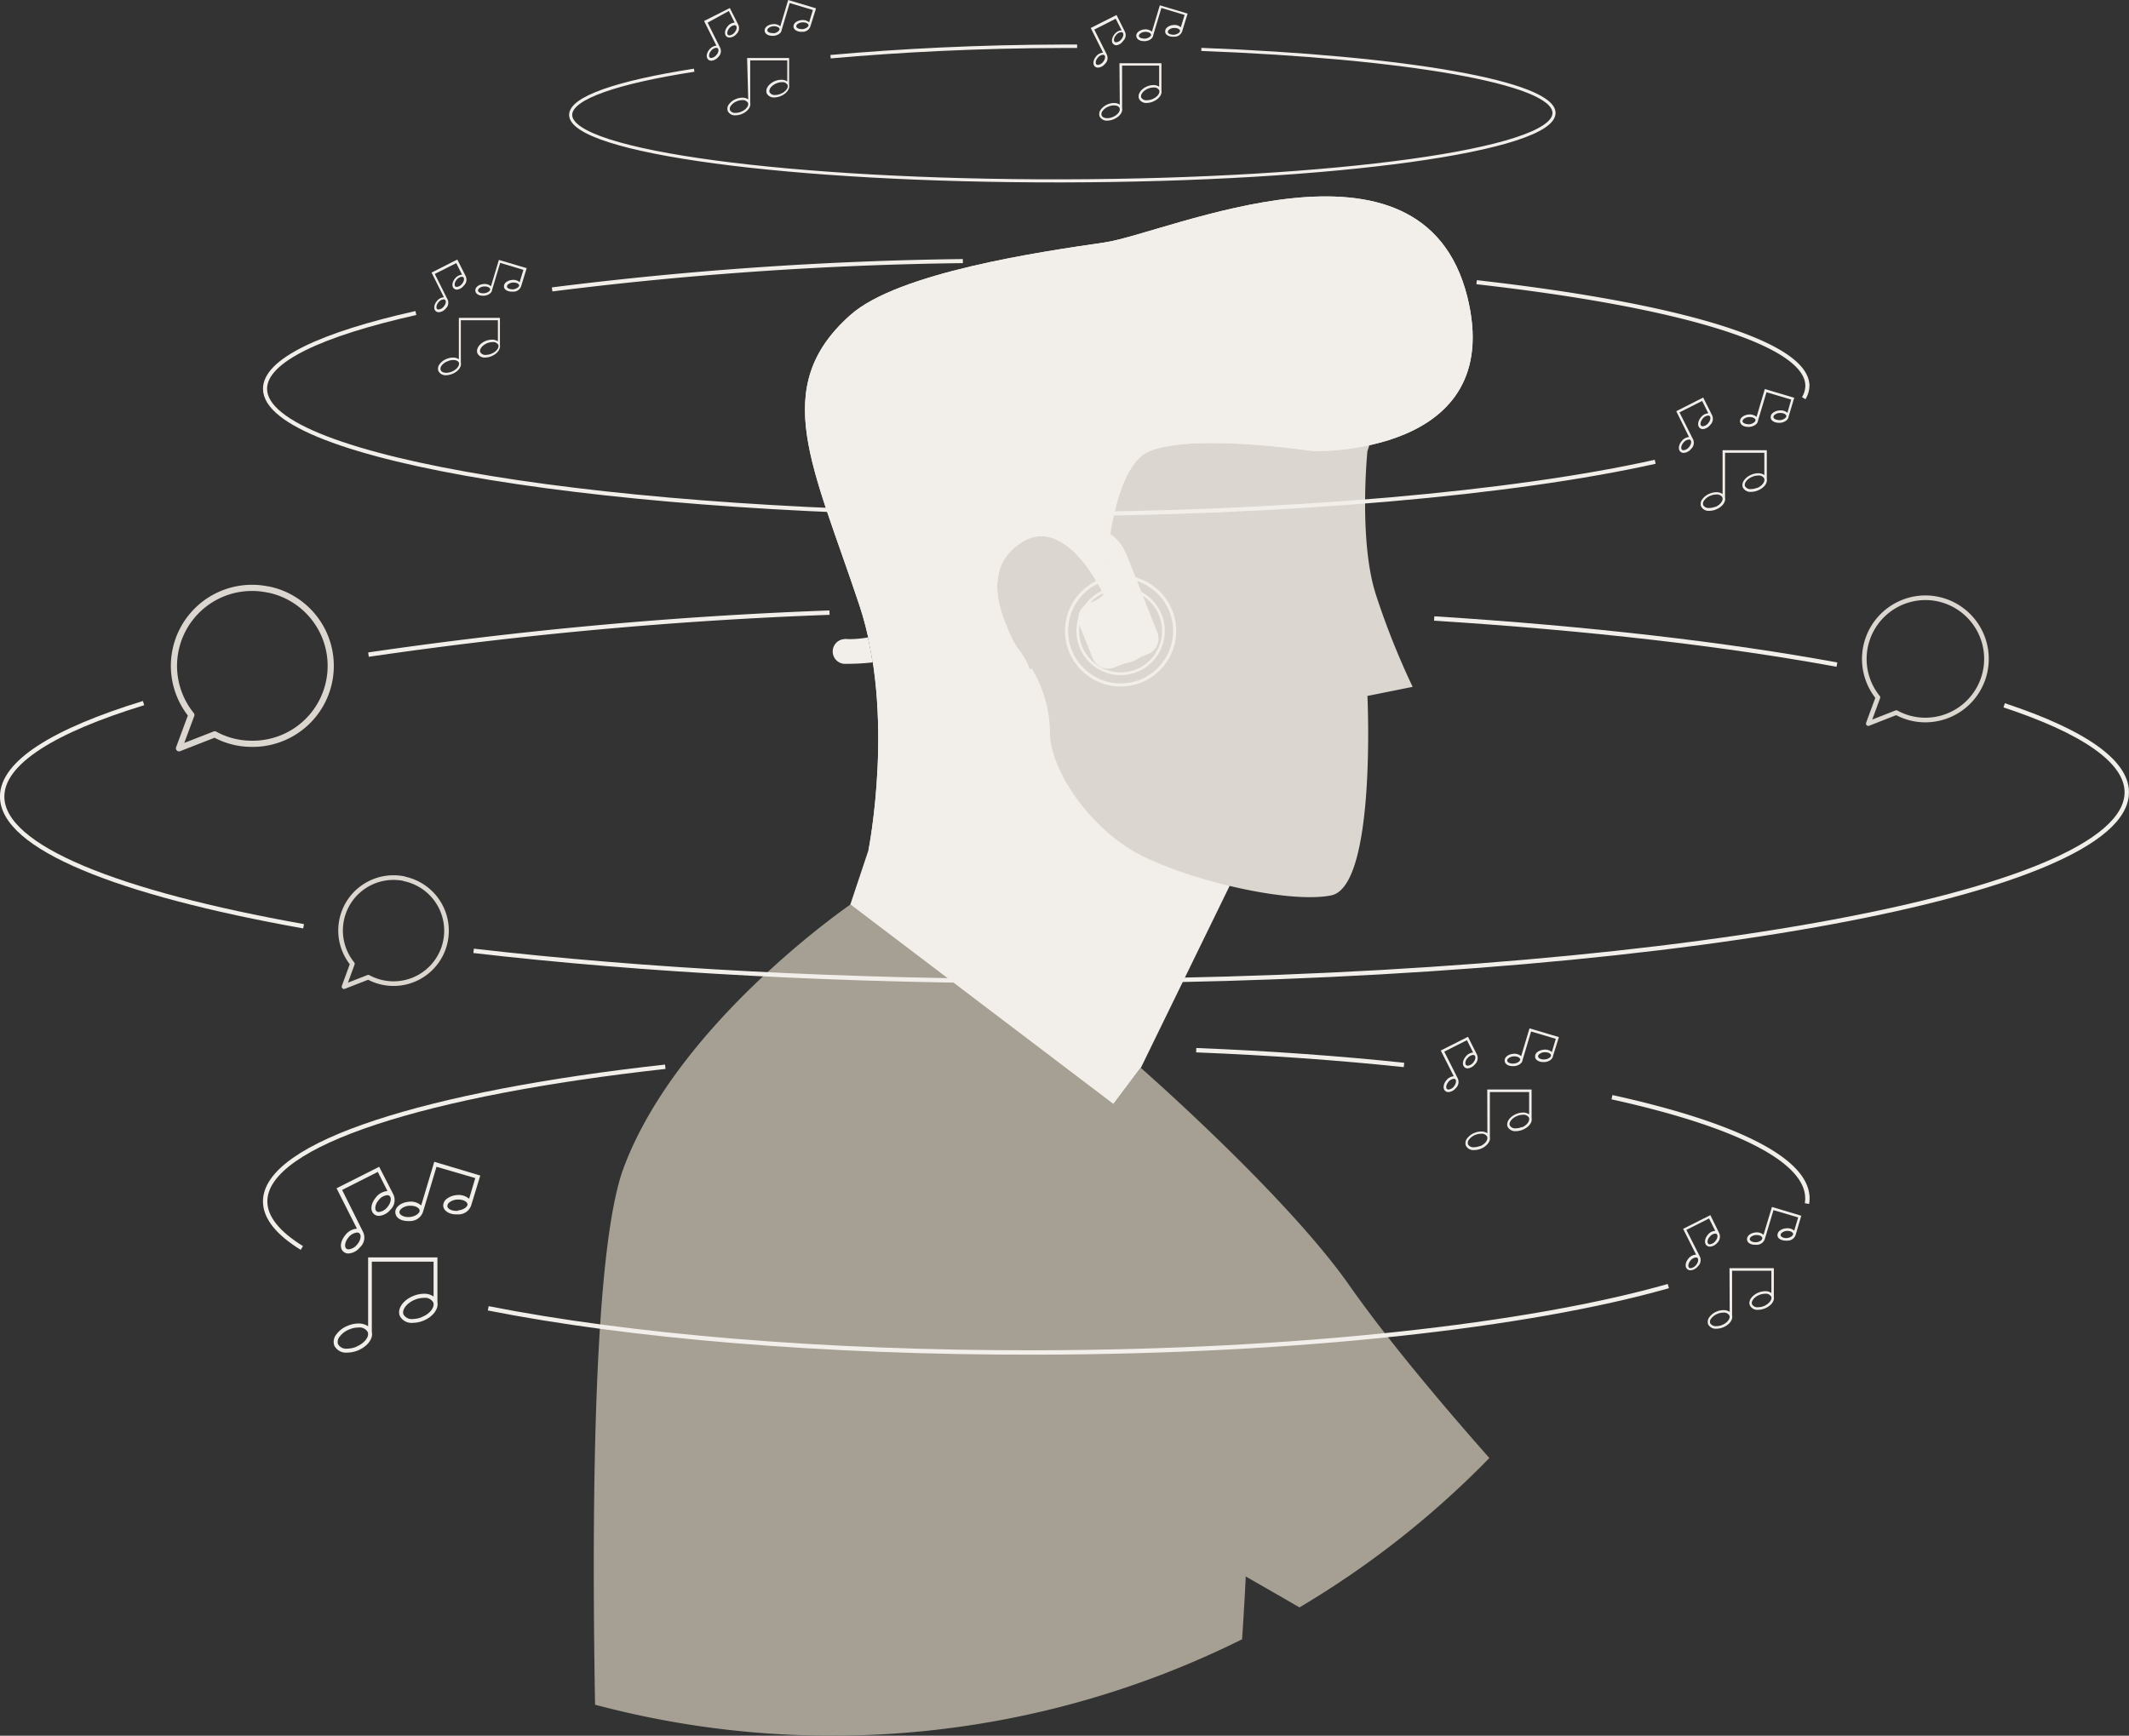 <svg id="Layer_1" data-name="Layer 1" xmlns="http://www.w3.org/2000/svg" viewBox="0 0 344.69 281.08">
  <rect x="0" y="0" width="344.69" height="281.08" fill="#333333" stroke="none"/>
  <defs>
    <style>
      .cls-1 {
        fill: #F2EFEB;
      }
      .cls-2 {
        fill: #DBD7D0;
      }
      .cls-3 {
        fill: #F2EFEB;
      }
      .cls-4 {
        fill: #A5A093;
      }
      .cls-10,
      .cls-11,
      .cls-12,
      .cls-13,
      .cls-5,
      .cls-6,
      .cls-7,
      .cls-9 {
        fill: none;
      }
      .cls-11,
      .cls-12,
      .cls-13,
      .cls-5,
      .cls-6,
      .cls-7 {
        stroke: #F2EFEB;
        stroke-miterlimit: 10;
      }
      .cls-5 {
        stroke-width: 0.5px;
      }
      .cls-6 {
        stroke-width: 0.56px;
      }
      .cls-7 {
        stroke-width: 0.71px;
      }
      .cls-8 {
        fill: #F2EFEB;
      }
      .cls-10,
      .cls-9 {
        stroke: #DBD7D0;
        stroke-linecap: round;
        stroke-linejoin: round;
      }
      .cls-10 {
        stroke-width: 0.75px;
      }
      .cls-11 {
        stroke-width: 0.66px;
      }
      .cls-12 {
        stroke-width: 0.44px;
      }
      .cls-13 {
        stroke-width: 0.38px;
      }
      .cls-14 {
        fill: #F2EFEB;
      }
    </style>
  </defs>
  <title>sound_design</title>
  <g id="_01" data-name=" 01"><path class="cls-1" d="M147.28,157.69l2.94-8.81c1.46-4.41,10.27-14.69,10.27-14.69l17.63-17.62,25,4.41,4.41,25,1.14,8.74-14.36,29.44-8.81,11.75-39.65-22Z" transform="translate(-9.61 -11.22)"/><path
    class="cls-2"
    d="M231.7,105a27.06,27.06,0,0,0,.75,2.76,125,125,0,0,0,5.87,14.69L231,123.92s1.47,30.83-5.87,32.3-25-2.94-32.31-7.34-13.22-13.22-13.22-19.09a20.37,20.37,0,0,0-2.93-10.28L172.24,121l-4.4-33.78,49.92-16.15,16.16,4.41L231,84.27S229.79,96.19,231.7,105Z"
    transform="translate(-9.61 -11.22)"/><path
    class="cls-3"
    d="M150.22,148.88s25-1.47,26.43-16.15-1.47-14.69-2.94-17.63-5.87-11.74,1.47-16.15,13.22,8.81,13.22,8.81.39-20.71,7.34-23.49c7.34-2.94,26.43,0,26.43,0s31.46,1,25-25c-7.38-29.34-48.5-10.27-58.77-8.78S155,55.34,147.28,62.24c-13.22,11.75-6,24.53,1.47,47C154.62,126.85,150.22,148.88,150.22,148.88Z"
    transform="translate(-9.61 -11.22)"/><path
    class="cls-3"
    d="M150.22,148.88s25-1.47,26.43-16.15-1.47-14.69-2.94-17.63-5.87-11.74,1.47-16.15,13.22,8.81,13.22,8.81.39-20.71,7.34-23.49c7.34-2.94,26.43,0,26.43,0s31.46,1,25-25c-7.38-29.34-48.5-10.27-58.77-8.78S155,55.34,147.28,62.24c-13.22,11.75-6,24.53,1.47,47C154.62,126.85,150.22,148.88,150.22,148.88Z"
    transform="translate(-9.61 -11.22)"/><path class="cls-4" d="M194.27,184.12,189.86,190l21.44,76.52s3.5,2,8.7,5a148.71,148.71,0,0,0,30.74-24.19c-6-6.79-15.94-18.34-22.7-28C217.77,204.68,194.27,184.12,194.27,184.12Z" transform="translate(-9.61 -11.22)"/><path class="cls-4" d="M210.71,276.63c.63-9.32,1.18-20.81,1.18-32.3,0-26.43-22-54.33-22-54.33l-42.58-32.31s-27.9,19.09-36.71,42.59c-4.8,12.78-5.24,53-4.65,87a149,149,0,0,0,104.79-10.61Z" transform="translate(-9.61 -11.22)"/><path class="cls-5" d="M204.11,19.22c33,1.26,57.09,5.37,57.1,10.29,0,6-35.61,10.92-79.56,11S102.06,35.82,102,29.83c0-2.76,7.55-5.3,20-7.24" transform="translate(-9.61 -11.22)"/><path class="cls-6" d="M144.08,20.4c11.18-1,24-1.66,37.53-1.69H184" transform="translate(-9.61 -11.22)"/><path class="cls-7" d="M58.48,213.32c-3.85-2.38-5.94-4.91-5.94-7.54,0-9.35,26.15-17.53,64.78-21.81" transform="translate(-9.61 -11.22)"/><path class="cls-7" d="M279.72,219.49c-22.56,6.42-60,10.67-102.29,10.75-34.72.07-66.13-2.67-88.77-7.15" transform="translate(-9.61 -11.22)"/><path class="cls-7" d="M270.59,188.9c19.67,4.33,31.63,10.06,31.64,16.37a4.91,4.91,0,0,1-.07.86" transform="translate(-9.61 -11.22)"/><path class="cls-7" d="M203.28,181.29c11.93.47,23.23,1.29,33.64,2.39" transform="translate(-9.61 -11.22)"/><path class="cls-7" d="M69.27,117.23a687.24,687.24,0,0,1,74.64-6.8" transform="translate(-9.61 -11.22)"/><path class="cls-7" d="M58.76,161.22c-30.19-5.39-48.79-12.8-48.8-21,0-5.5,8.32-10.67,22.89-15.14" transform="translate(-9.61 -11.22)"/><path class="cls-7" d="M334.09,125.44c12.67,4.19,19.84,9,19.85,14.08,0,16.7-76.94,30.41-171.93,30.6-35.42.07-68.35-1.75-95.72-4.92" transform="translate(-9.61 -11.22)"/><path class="cls-7" d="M241.81,111.38c25,1.58,47.24,4.16,65.2,7.47" transform="translate(-9.61 -11.22)"/><path
    class="cls-8"
    d="M289.65,223.67a1.73,1.73,0,0,0-1-.29,2.93,2.93,0,0,0-1.1.23,2.67,2.67,0,0,0-1.17.89,1.23,1.23,0,0,0-.22,1.18,1.38,1.38,0,0,0,1.35.71,2.93,2.93,0,0,0,1.1-.23c1-.41,1.59-1.22,1.43-1.91h0V217h6.36v3.61a1.66,1.66,0,0,0-1-.29,3.07,3.07,0,0,0-1.09.22c-1.08.45-1.69,1.35-1.39,2.07a1.34,1.34,0,0,0,1.34.72,2.89,2.89,0,0,0,1.1-.23c1-.41,1.58-1.2,1.44-1.89h0v-4.62h-7.18Zm5.56-.95a2.67,2.67,0,0,1-.94.19,1,1,0,0,1-1-.46c-.2-.48.33-1.18,1.16-1.52a2.48,2.48,0,0,1,.94-.2,1,1,0,0,1,1,.46C296.58,221.67,296,222.37,295.21,222.72Zm-6.77,3.06a2.48,2.48,0,0,1-.94.2,1.07,1.07,0,0,1-1-.46.79.79,0,0,1,.16-.78,2.36,2.36,0,0,1,1-.75,2.48,2.48,0,0,1,.94-.2,1,1,0,0,1,1,.46C289.8,224.74,289.27,225.44,288.44,225.78Z"
    transform="translate(-9.61 -11.22)"/><path
    class="cls-8"
    d="M301.24,208.1l-4.75-1.43-1.36,4.52a1.6,1.6,0,0,0-1.31-.38c-.82.08-1.41.58-1.36,1.14s.61.85,1.34.85h.2a1.37,1.37,0,0,0,1.36-1h0l1.38-4.61,4,1.18-.64,2.15a1.63,1.63,0,0,0-1.32-.38,1.89,1.89,0,0,0-1,.36.9.9,0,0,0-.39.78c0,.49.62.85,1.34.85H299a1.37,1.37,0,0,0,1.35-1h0ZM294,212.38c-.56.06-1.07-.17-1.1-.48s.43-.63,1-.68h.1c.5,0,.9.21.93.49S294.53,212.33,294,212.38Zm5-.67c-.57.06-1.07-.17-1.1-.47a.48.48,0,0,1,.23-.41,1.44,1.44,0,0,1,.75-.28H299c.49,0,.89.21.92.49s-.44.62-1,.67Z"
    transform="translate(-9.61 -11.22)"/><path
    class="cls-8"
    d="M287.62,212.5a1.38,1.38,0,0,0,.31-1.63h0L286.52,208l-4.41,2.22,2.1,4.18h0A1.66,1.66,0,0,0,283,215c-.54.62-.63,1.38-.21,1.75a.78.78,0,0,0,.52.18,1.66,1.66,0,0,0,1.18-.63,1.36,1.36,0,0,0,.3-1.65h0l-2.15-4.26,3.67-1.85,1,2h0a1.66,1.66,0,0,0-1.19.63c-.53.61-.62,1.38-.2,1.74a.79.79,0,0,0,.52.19A1.64,1.64,0,0,0,287.62,212.5Zm-3.43,3.6a1.33,1.33,0,0,1-.87.49.41.41,0,0,1-.25-.08c-.2-.18-.15-.71.25-1.17a1.27,1.27,0,0,1,.87-.49.36.36,0,0,1,.24.08C284.64,215.11,284.59,215.63,284.19,216.1Zm2.25-4.62a1.25,1.25,0,0,1,.87-.49.36.36,0,0,1,.24.08c.21.18.16.7-.24,1.16a1.29,1.29,0,0,1-.87.49.34.34,0,0,1-.25-.08c-.19-.18-.19-.7.25-1.16Z"
    transform="translate(-9.61 -11.22)"/><path
    class="cls-8"
    d="M250.42,194.74a1.72,1.72,0,0,0-1-.28,2.87,2.87,0,0,0-1.09.22,2.72,2.72,0,0,0-1.18.89,1.22,1.22,0,0,0-.21,1.18,1.35,1.35,0,0,0,1.35.71,3.07,3.07,0,0,0,1.09-.22c1-.42,1.59-1.23,1.44-1.91h0v-7.26h6.36v3.61a1.66,1.66,0,0,0-1-.29,2.88,2.88,0,0,0-1.09.23c-1.07.44-1.68,1.35-1.39,2.06a1.37,1.37,0,0,0,1.35.72,2.88,2.88,0,0,0,1.09-.23c1-.41,1.58-1.2,1.44-1.88h0v-4.63H250.4Zm5.57-1a2.52,2.52,0,0,1-.94.2,1,1,0,0,1-1-.46c-.2-.49.34-1.19,1.17-1.53a2.43,2.43,0,0,1,.93-.2,1,1,0,0,1,1,.46c.2.54-.33,1.24-1.15,1.58Zm-6.78,3.06a2.43,2.43,0,0,1-.93.2,1,1,0,0,1-1-.46.83.83,0,0,1,.17-.78,2.38,2.38,0,0,1,1-.75,2.62,2.62,0,0,1,.93-.19,1,1,0,0,1,1,.46c.2.53-.33,1.23-1.17,1.57Z"
    transform="translate(-9.61 -11.22)"/><path
    class="cls-8"
    d="M262,179.17l-4.76-1.42-1.35,4.51a1.65,1.65,0,0,0-1.32-.38c-.81.08-1.41.58-1.35,1.14s.61.85,1.33.85h.22c.75-.07,1.31-.5,1.35-1h0l1.38-4.61,4,1.19-.64,2.14a1.64,1.64,0,0,0-1.32-.38,2,2,0,0,0-1,.36.89.89,0,0,0-.39.78c0,.5.61.86,1.33.86h.22c.74-.07,1.3-.49,1.35-1h0Zm-7.27,4.28c-.57.06-1.07-.17-1.1-.47s.43-.63,1-.69h.18c.49,0,.9.22.92.49s-.43.62-1,.67Zm5-.67c-.57.06-1.07-.17-1.1-.47a.5.5,0,0,1,.23-.41,1.47,1.47,0,0,1,.75-.28h.18c.49,0,.9.22.93.49s-.41.62-1,.67Z"
    transform="translate(-9.61 -11.22)"/><path
    class="cls-8"
    d="M248.4,183.58a1.38,1.38,0,0,0,.3-1.64h0l-1.42-2.82-4.41,2.22,2.11,4.17h0a1.66,1.66,0,0,0-1.18.63c-.53.62-.62,1.39-.2,1.75a.77.77,0,0,0,.52.18,1.68,1.68,0,0,0,1.18-.63,1.36,1.36,0,0,0,.29-1.65h0l-2.15-4.27,3.67-1.85,1,2h0a1.66,1.66,0,0,0-1.18.63c-.53.62-.62,1.38-.2,1.75a.74.74,0,0,0,.51.18A1.7,1.7,0,0,0,248.4,183.58Zm-3.4,3.59a1.29,1.29,0,0,1-.87.49.37.37,0,0,1-.25-.08c-.21-.18-.16-.7.24-1.17a1.33,1.33,0,0,1,.87-.49.35.35,0,0,1,.25.09C245.42,186.18,245.37,186.71,245,187.17Zm2.24-4.62a1.29,1.29,0,0,1,.87-.49.39.39,0,0,1,.25.08c.2.18.16.7-.25,1.17a1.28,1.28,0,0,1-.87.49.36.36,0,0,1-.24-.08c-.24-.18-.19-.72.21-1.17Z"
    transform="translate(-9.61 -11.22)"/><path
    class="cls-8"
    d="M69.21,226a2.64,2.64,0,0,0-1.58-.45,4.56,4.56,0,0,0-1.71.36,4.17,4.17,0,0,0-1.85,1.4,1.89,1.89,0,0,0-.33,1.83,2.12,2.12,0,0,0,2.11,1.12,4.59,4.59,0,0,0,1.71-.35c1.56-.65,2.5-1.92,2.25-3h0V215.53h10v5.65a2.62,2.62,0,0,0-1.58-.45,4.64,4.64,0,0,0-1.71.36c-1.68.69-2.64,2.11-2.18,3.23a2.13,2.13,0,0,0,2.11,1.12,4.64,4.64,0,0,0,1.72-.35c1.54-.64,2.47-1.89,2.26-3h0v-7.25H69.21Zm8.71-1.49a3.92,3.92,0,0,1-1.47.31,1.53,1.53,0,0,1-1.51-.72c-.31-.76.52-1.86,1.83-2.4a3.85,3.85,0,0,1,1.46-.3,1.54,1.54,0,0,1,1.52.72c.31.74-.53,1.88-1.83,2.37Zm-10.6,4.8a4,4,0,0,1-1.47.31,1.52,1.52,0,0,1-1.51-.72,1.27,1.27,0,0,1,.26-1.22,3.58,3.58,0,0,1,1.56-1.17,3.77,3.77,0,0,1,1.47-.31,1.52,1.52,0,0,1,1.51.72c.32.74-.52,1.83-1.82,2.37Z"
    transform="translate(-9.61 -11.22)"/><path
    class="cls-8"
    d="M87.37,201.59l-7.45-2.23-2.12,7.07a2.56,2.56,0,0,0-2.06-.59c-1.28.13-2.21.91-2.12,1.78s.95,1.34,2.09,1.34H76a2.2,2.2,0,0,0,2.12-1.57h0l2.16-7.22L86.56,202l-1,3.35a2.62,2.62,0,0,0-2.07-.59,3,3,0,0,0-1.51.57,1.4,1.4,0,0,0-.61,1.21c.08.78,1,1.34,2.09,1.34h.35a2.16,2.16,0,0,0,2.11-1.54h0ZM76,208.3c-.88.09-1.67-.27-1.72-.74s.67-1,1.54-1.08h.28c.77,0,1.4.33,1.45.76S76.85,208.22,76,208.3Zm7.76-1c-.89.08-1.68-.27-1.72-.75a.78.78,0,0,1,.36-.64,2.26,2.26,0,0,1,1.18-.43h.28c.77,0,1.4.34,1.44.76s-.69.93-1.56,1Z"
    transform="translate(-9.61 -11.22)"/><path
    class="cls-8"
    d="M72.79,207.15a2.15,2.15,0,0,0,.48-2.56h0L71,200.17l-6.9,3.48,3.3,6.54h0a2.59,2.59,0,0,0-1.85,1c-.84,1-1,2.17-.32,2.74a1.23,1.23,0,0,0,.81.28,2.59,2.59,0,0,0,1.85-1,2.11,2.11,0,0,0,.46-2.57h0L65,203.92,70.78,201l1.56,3.1h0a2.61,2.61,0,0,0-1.85,1c-.84,1-1,2.17-.32,2.74a1.21,1.21,0,0,0,.81.28A2.59,2.59,0,0,0,72.79,207.15Zm-5.37,5.62a2,2,0,0,1-1.36.77.61.61,0,0,1-.39-.13c-.32-.28-.24-1.1.38-1.82a2,2,0,0,1,1.37-.77.52.52,0,0,1,.38.13c.33.28.25,1.1-.38,1.82Zm3.52-7.23a2,2,0,0,1,1.36-.77.61.61,0,0,1,.39.13c.32.28.24,1.1-.38,1.82a2,2,0,0,1-1.37.77.52.52,0,0,1-.38-.13C70.23,207.08,70.31,206.26,70.94,205.54Z"
    transform="translate(-9.61 -11.22)"/><path
    class="cls-8"
    d="M130.75,27.32a1.58,1.58,0,0,0-1-.28,2.86,2.86,0,0,0-1,.22,2.53,2.53,0,0,0-1.11.84,1.14,1.14,0,0,0-.2,1.11,1.27,1.27,0,0,0,1.27.68,2.76,2.76,0,0,0,1-.21c.95-.39,1.51-1.16,1.36-1.81h0V21h6v3.41a1.65,1.65,0,0,0-1-.27,2.75,2.75,0,0,0-1,.21c-1,.42-1.6,1.28-1.32,2A1.29,1.29,0,0,0,135,27a2.77,2.77,0,0,0,1-.22c.94-.38,1.5-1.14,1.37-1.78h0V20.61h-6.8Zm5.26-.91a2.37,2.37,0,0,1-.88.19.93.93,0,0,1-.92-.44c-.19-.46.32-1.12,1.11-1.44a2.18,2.18,0,0,1,.88-.19.92.92,0,0,1,.92.44c.19.45-.32,1.12-1.12,1.44Zm-6.41,2.9a2.19,2.19,0,0,1-.89.19.92.92,0,0,1-.91-.43.76.76,0,0,1,.16-.74,2.16,2.16,0,0,1,.94-.71,2.46,2.46,0,0,1,.89-.19,1,1,0,0,1,.92.44c.19.46-.32,1.13-1.11,1.44Z"
    transform="translate(-9.61 -11.22)"/><path
    class="cls-8"
    d="M141.73,12.57l-4.51-1.35-1.28,4.27a1.53,1.53,0,0,0-1.25-.35c-.77.07-1.33.55-1.28,1.07s.58.81,1.26.81h.21c.71-.07,1.24-.47,1.28-.94h0l1.3-4.37,3.76,1.13-.61,2a1.57,1.57,0,0,0-1.25-.36,1.88,1.88,0,0,0-.91.34.87.87,0,0,0-.37.74c.05.47.58.81,1.27.81h.2a1.31,1.31,0,0,0,1.28-.93h0Zm-6.89,4c-.53.06-1-.16-1-.45s.41-.59.93-.65h.17c.47,0,.85.2.88.45S135.37,16.57,134.84,16.62Zm4.69-.63c-.53,0-1-.16-1-.45a.47.47,0,0,1,.22-.39,1.44,1.44,0,0,1,.71-.26h.17c.47,0,.85.2.88.46s-.45.59-1,.65Z"
    transform="translate(-9.61 -11.22)"/><path
    class="cls-8"
    d="M128.83,16.74a1.3,1.3,0,0,0,.29-1.55h0l-1.35-2.67-4.17,2.1,2,4h0a1.58,1.58,0,0,0-1.12.6c-.51.58-.59,1.31-.19,1.65a.71.71,0,0,0,.49.18,1.61,1.61,0,0,0,1.12-.6,1.28,1.28,0,0,0,.27-1.56h0l-2-4L127.61,13l.94,1.88h0a1.56,1.56,0,0,0-1.12.59c-.5.59-.59,1.31-.19,1.66a.75.75,0,0,0,.49.17A1.56,1.56,0,0,0,128.83,16.74Zm-3.25,3.4a1.24,1.24,0,0,1-.82.47.36.36,0,0,1-.24-.08c-.19-.17-.15-.66.23-1.1a1.25,1.25,0,0,1,.83-.47.36.36,0,0,1,.23.08C126,19.21,126,19.7,125.58,20.14Zm2.12-4.37a1.24,1.24,0,0,1,.83-.46.33.33,0,0,1,.23.07c.2.17.15.67-.23,1.11a1.2,1.2,0,0,1-.82.46.36.36,0,0,1-.24-.08C127.28,16.7,127.33,16.21,127.7,15.77Z"
    transform="translate(-9.61 -11.22)"/><path
    class="cls-8"
    d="M190.91,28.17a1.64,1.64,0,0,0-.95-.27,2.76,2.76,0,0,0-1,.21,2.65,2.65,0,0,0-1.12.85,1.16,1.16,0,0,0-.2,1.11,1.3,1.3,0,0,0,1.28.68,2.82,2.82,0,0,0,1-.22c.94-.39,1.51-1.15,1.36-1.81h0V21.85h6v3.42a1.53,1.53,0,0,0-.95-.27,2.76,2.76,0,0,0-1,.21c-1,.42-1.59,1.28-1.31,2a1.29,1.29,0,0,0,1.27.68,2.77,2.77,0,0,0,1-.22c.93-.38,1.49-1.14,1.36-1.78h0V21.46h-6.8Zm5.27-.9a2.4,2.4,0,0,1-.89.18.92.92,0,0,1-.91-.43c-.19-.46.31-1.12,1.1-1.45a2.4,2.4,0,0,1,.89-.18.92.92,0,0,1,.91.43c.19.46-.28,1.12-1.1,1.45Zm-6.41,2.9a2.41,2.41,0,0,1-.89.19c-.46,0-.8-.16-.91-.44a.74.74,0,0,1,.15-.73,2.11,2.11,0,0,1,.95-.71,2.19,2.19,0,0,1,.89-.19c.46,0,.8.16.91.44C191.06,29.18,190.56,29.85,189.77,30.17Z"
    transform="translate(-9.61 -11.22)"/><path
    class="cls-8"
    d="M201.89,13.42l-4.5-1.34-1.28,4.27a1.57,1.57,0,0,0-1.25-.36c-.77.08-1.34.55-1.28,1.08s.58.81,1.26.81h.21c.71-.07,1.24-.48,1.28-1h0l1.31-4.37,3.76,1.13-.61,2a1.53,1.53,0,0,0-1.25-.36,1.75,1.75,0,0,0-.91.34.82.82,0,0,0-.37.74c0,.47.58.81,1.26.81h.21A1.31,1.31,0,0,0,201,16.3h0ZM195,17.48c-.54,0-1-.16-1-.45s.4-.6.93-.65h.17c.46,0,.85.2.87.46S195.53,17.43,195,17.48Zm4.69-.63c-.54,0-1-.17-1-.45a.47.47,0,0,1,.22-.39,1.29,1.29,0,0,1,.71-.26h.17c.46,0,.85.2.87.46s-.43.58-1,.64Z"
    transform="translate(-9.61 -11.22)"/><path
    class="cls-8"
    d="M191.43,17.86a1.28,1.28,0,0,0,.29-1.54h0l-1.34-2.67-4.18,2.1,2,4h0a1.56,1.56,0,0,0-1.12.59c-.5.59-.59,1.31-.19,1.66a.75.75,0,0,0,.49.17,1.54,1.54,0,0,0,1.12-.6,1.29,1.29,0,0,0,.28-1.56h0l-2-4,3.47-1.76.95,1.88h0a1.58,1.58,0,0,0-1.12.6c-.5.58-.59,1.31-.19,1.65a.75.75,0,0,0,.49.17A1.54,1.54,0,0,0,191.43,17.86Zm-3.25,3.41a1.2,1.2,0,0,1-.82.46.36.36,0,0,1-.24-.08c-.19-.17-.14-.66.24-1.1a1.2,1.2,0,0,1,.82-.46.33.33,0,0,1,.23.07C188.61,20.33,188.56,20.83,188.18,21.27Zm2.13-4.38a1.2,1.2,0,0,1,.82-.46.36.36,0,0,1,.24.08c.19.17.15.66-.23,1.1a1.24,1.24,0,0,1-.83.46.31.31,0,0,1-.23-.08C189.88,17.83,189.93,17.33,190.31,16.89Z"
    transform="translate(-9.61 -11.22)"/><path class="cls-9" d="M53,106.69a12.4,12.4,0,0,0-2.6-.27A12.63,12.63,0,0,0,40.59,127l-2,5.4,5.79-2.26a12.42,12.42,0,0,0,6,1.53,12.62,12.62,0,0,0,2.6-25Z" transform="translate(-9.61 -11.22)"/><path class="cls-10" d="M75.08,153.52a8.57,8.57,0,0,0-8.42,13.78L65.31,171l3.93-1.53a8.57,8.57,0,1,0,5.84-15.92Z" transform="translate(-9.61 -11.22)"/><path class="cls-10" d="M323.35,108.23a9.64,9.64,0,0,0-2-.21,9.91,9.91,0,0,0-7.7,16.14l-1.56,4.24,4.54-1.78a9.76,9.76,0,0,0,4.72,1.2,9.9,9.9,0,0,0,2-19.59Z" transform="translate(-9.61 -11.22)"/><path class="cls-11" d="M99,58.09a586.59,586.59,0,0,1,66.5-4.59" transform="translate(-9.61 -11.22)"/><path class="cls-11" d="M277.59,86c-22.75,5.08-59.15,8.41-100.17,8.5-69,.13-124.88-9-124.9-20.32,0-4.58,9.07-8.82,24.42-12.27" transform="translate(-9.61 -11.22)"/><path class="cls-11" d="M248.68,56.92c32.36,3.65,53.54,9.79,53.55,16.78a4,4,0,0,1-.59,2" transform="translate(-9.61 -11.22)"/><path
    class="cls-8"
    d="M288.5,91.22a1.66,1.66,0,0,0-1-.29,2.88,2.88,0,0,0-1.09.23,2.65,2.65,0,0,0-1.18.89,1.2,1.2,0,0,0-.21,1.17,1.36,1.36,0,0,0,1.35.72,2.88,2.88,0,0,0,1.09-.23c1-.41,1.59-1.22,1.44-1.91h0V84.54h6.36v3.61a1.73,1.73,0,0,0-1-.29,2.88,2.88,0,0,0-1.09.23c-1.07.44-1.68,1.35-1.39,2.07a1.37,1.37,0,0,0,1.35.71,2.88,2.88,0,0,0,1.09-.23c1-.4,1.58-1.2,1.44-1.88h0V84.13H288.5Zm5.56-1a2.43,2.43,0,0,1-.93.2,1,1,0,0,1-1-.46c-.2-.49.34-1.19,1.17-1.53a2.43,2.43,0,0,1,.93-.2,1,1,0,0,1,1,.46c.2.53-.33,1.23-1.17,1.57Zm-6.77,3.07a2.42,2.42,0,0,1-.93.19,1,1,0,0,1-1-.46.81.81,0,0,1,.17-.77,2.23,2.23,0,0,1,1-.75,2.43,2.43,0,0,1,.93-.2,1,1,0,0,1,1,.46c.2.52-.34,1.24-1.17,1.57Z"
    transform="translate(-9.61 -11.22)"/><path
    class="cls-8"
    d="M300.1,75.64l-4.76-1.42L294,78.73a1.69,1.69,0,0,0-1.32-.38c-.81.09-1.41.59-1.35,1.14s.61.86,1.33.86h.22c.75-.08,1.31-.51,1.35-1h0l1.38-4.61,4,1.19L299,78.07a1.68,1.68,0,0,0-1.32-.38,1.87,1.87,0,0,0-1,.37.86.86,0,0,0-.39.77c0,.5.61.86,1.33.86h.22c.74-.08,1.3-.49,1.35-1h0Zm-7.27,4.29c-.57,0-1.07-.18-1.1-.48s.43-.63,1-.69h.18c.49,0,.89.21.92.48s-.45.63-1,.69Zm5-.67c-.57,0-1.07-.18-1.1-.48a.52.52,0,0,1,.23-.41,1.38,1.38,0,0,1,.75-.27h.18c.49,0,.9.21.93.48s-.43.62-1,.68Z"
    transform="translate(-9.61 -11.22)"/><path
    class="cls-8"
    d="M286.48,80.05a1.36,1.36,0,0,0,.3-1.63h0l-1.42-2.82L281,77.81,283.07,82h0a1.64,1.64,0,0,0-1.18.64c-.53.61-.62,1.38-.2,1.74a.77.77,0,0,0,.52.18,1.65,1.65,0,0,0,1.18-.63,1.34,1.34,0,0,0,.29-1.64h0L281.52,78l3.67-1.85,1,2h0a1.66,1.66,0,0,0-1.18.63c-.53.62-.62,1.39-.2,1.75a.74.74,0,0,0,.51.18A1.7,1.7,0,0,0,286.48,80.05Zm-3.43,3.59a1.29,1.29,0,0,1-.87.49.37.37,0,0,1-.25-.08c-.21-.18-.16-.7.24-1.16a1.29,1.29,0,0,1,.87-.49.34.34,0,0,1,.25.08c.21.18.16.7-.24,1.16ZM285.29,79a1.33,1.33,0,0,1,.87-.49.35.35,0,0,1,.25.09c.2.17.15.7-.25,1.16a1.25,1.25,0,0,1-.87.49.36.36,0,0,1-.24-.08C284.84,80,284.89,79.49,285.29,79Z"
    transform="translate(-9.61 -11.22)"/><path
    class="cls-8"
    d="M83.9,69.4a1.6,1.6,0,0,0-1-.27,2.59,2.59,0,0,0-1,.22,2.53,2.53,0,0,0-1.11.84,1.14,1.14,0,0,0-.2,1.11,1.27,1.27,0,0,0,1.27.68,2.77,2.77,0,0,0,1-.22c.94-.39,1.51-1.15,1.36-1.8h0V63.08h6V66.5a1.58,1.58,0,0,0-1-.27,2.8,2.8,0,0,0-1,.21c-1,.42-1.59,1.28-1.31,2a1.29,1.29,0,0,0,1.27.68,2.77,2.77,0,0,0,1-.22c.93-.38,1.49-1.14,1.37-1.78h0V62.69H83.9Zm5.27-.9a2.37,2.37,0,0,1-.89.19.92.92,0,0,1-.91-.44c-.19-.46.32-1.12,1.1-1.45a2.44,2.44,0,0,1,.89-.18.94.94,0,0,1,.92.43C90.46,67.51,90,68.17,89.17,68.5Zm-6.41,2.9a2.41,2.41,0,0,1-.89.19c-.46,0-.8-.16-.91-.44a.77.77,0,0,1,.15-.73,2.11,2.11,0,0,1,1-.71,2.23,2.23,0,0,1,.89-.19c.46,0,.8.16.91.44C84.05,70.42,83.55,71.08,82.76,71.4Z"
    transform="translate(-9.61 -11.22)"/><path
    class="cls-8"
    d="M94.88,54.65l-4.5-1.34L89.1,57.58a1.57,1.57,0,0,0-1.25-.36c-.77.08-1.33.55-1.28,1.08s.58.81,1.26.81H88c.71-.07,1.24-.47,1.28-.95h0l1.31-4.37,3.76,1.13-.61,2a1.53,1.53,0,0,0-1.25-.36,1.75,1.75,0,0,0-.91.34.82.82,0,0,0-.37.74c0,.47.58.81,1.26.81h.21A1.3,1.3,0,0,0,94,57.51h0ZM88,58.71c-.54.05-1-.16-1-.45s.4-.6.93-.65h.17c.46,0,.85.2.87.46S88.53,58.66,88,58.71Zm4.69-.63c-.54,0-1-.17-1-.45a.47.47,0,0,1,.22-.39,1.37,1.37,0,0,1,.71-.26h.17c.46,0,.85.2.87.46S93.22,58,92.69,58.08Z"
    transform="translate(-9.61 -11.22)"/><path
    class="cls-8"
    d="M84.69,57.48A1.3,1.3,0,0,0,85,55.93h0l-1.35-2.68-4.17,2.11,2,4h0a1.54,1.54,0,0,0-1.12.6c-.51.58-.59,1.31-.19,1.65a.75.75,0,0,0,.49.17,1.58,1.58,0,0,0,1.12-.6,1.26,1.26,0,0,0,.22-1.6h0l-2-4,3.48-1.75.94,1.87h0a1.58,1.58,0,0,0-1.12.6c-.5.58-.59,1.31-.19,1.65a.7.7,0,0,0,.49.17A1.58,1.58,0,0,0,84.69,57.48Zm-3.25,3.4a1.22,1.22,0,0,1-.82.46.36.36,0,0,1-.24-.07c-.19-.17-.15-.67.23-1.11a1.22,1.22,0,0,1,.83-.46.36.36,0,0,1,.23.08C81.87,60,81.82,60.44,81.44,60.88Zm2.12-4.38a1.24,1.24,0,0,1,.83-.46.34.34,0,0,1,.23.08c.2.17.15.66-.23,1.1a1.2,1.2,0,0,1-.82.46.36.36,0,0,1-.24-.07C83.14,57.44,83.18,56.94,83.56,56.5Z"
    transform="translate(-9.61 -11.22)"/><circle class="cls-5" cx="181.43" cy="102.17" r="8.75"/><circle class="cls-12" cx="181.43" cy="102.17" r="6.94"/><circle class="cls-13" cx="181.43" cy="102.17" r="5.12"/><path class="cls-14" d="M189.58,103.44a4.6,4.6,0,0,0-.76-1.8c-.3,2.82-.39,5.07-.42,5.83A4.69,4.69,0,0,0,189.58,103.44Z" transform="translate(-9.61 -11.22)"/><path class="cls-14" d="M150.15,114.44a16.82,16.82,0,0,1-3.22.28,2.16,2.16,0,0,0-.67,0,2,2,0,0,0,.35,4h0a37,37,0,0,0,4.28-.23c-.21-1.35-.45-2.7-.75-4Z" transform="translate(-9.61 -11.22)"/><path
    class="cls-14"
    d="M171.42,103.58,163.61,108h0l-8.06,4.52-.14.06a16.83,16.83,0,0,1-5.24,1.9c.3,1.35.54,2.7.75,4,.61-.07,1.24-.16,1.88-.28,2.34-.43,4.62-1.64,5.83-1.87a4,4,0,0,1,.7-.18,4.67,4.67,0,0,1,2.68.28h.11a8.67,8.67,0,0,0,3,.39,3.9,3.9,0,0,0,.67-.18l2.38-1.32,4.51-2.51C171.58,110.35,170.47,106.77,171.42,103.58Z"
    transform="translate(-9.61 -11.22)"/><path
    class="cls-14"
    d="M197,113.67l-1.4-3.53L192,101l-.1-.14a6.81,6.81,0,0,0-2.58-3.2,6.88,6.88,0,0,0-5.06-1.05,7.73,7.73,0,0,0-.86.22l-3,1.67a9.36,9.36,0,0,1,2.47,1.57,4.67,4.67,0,0,1,5.47,7.38l-.1.09a4.56,4.56,0,0,1-2.13,1.26l-.21.08a2.73,2.73,0,0,0-1.53,3.53l2.13,5.37a2.73,2.73,0,0,0,3.53,1.53l5.37-2.14a2.71,2.71,0,0,0,1.61-3.48Z"
    transform="translate(-9.61 -11.22)"/></g>
</svg>
